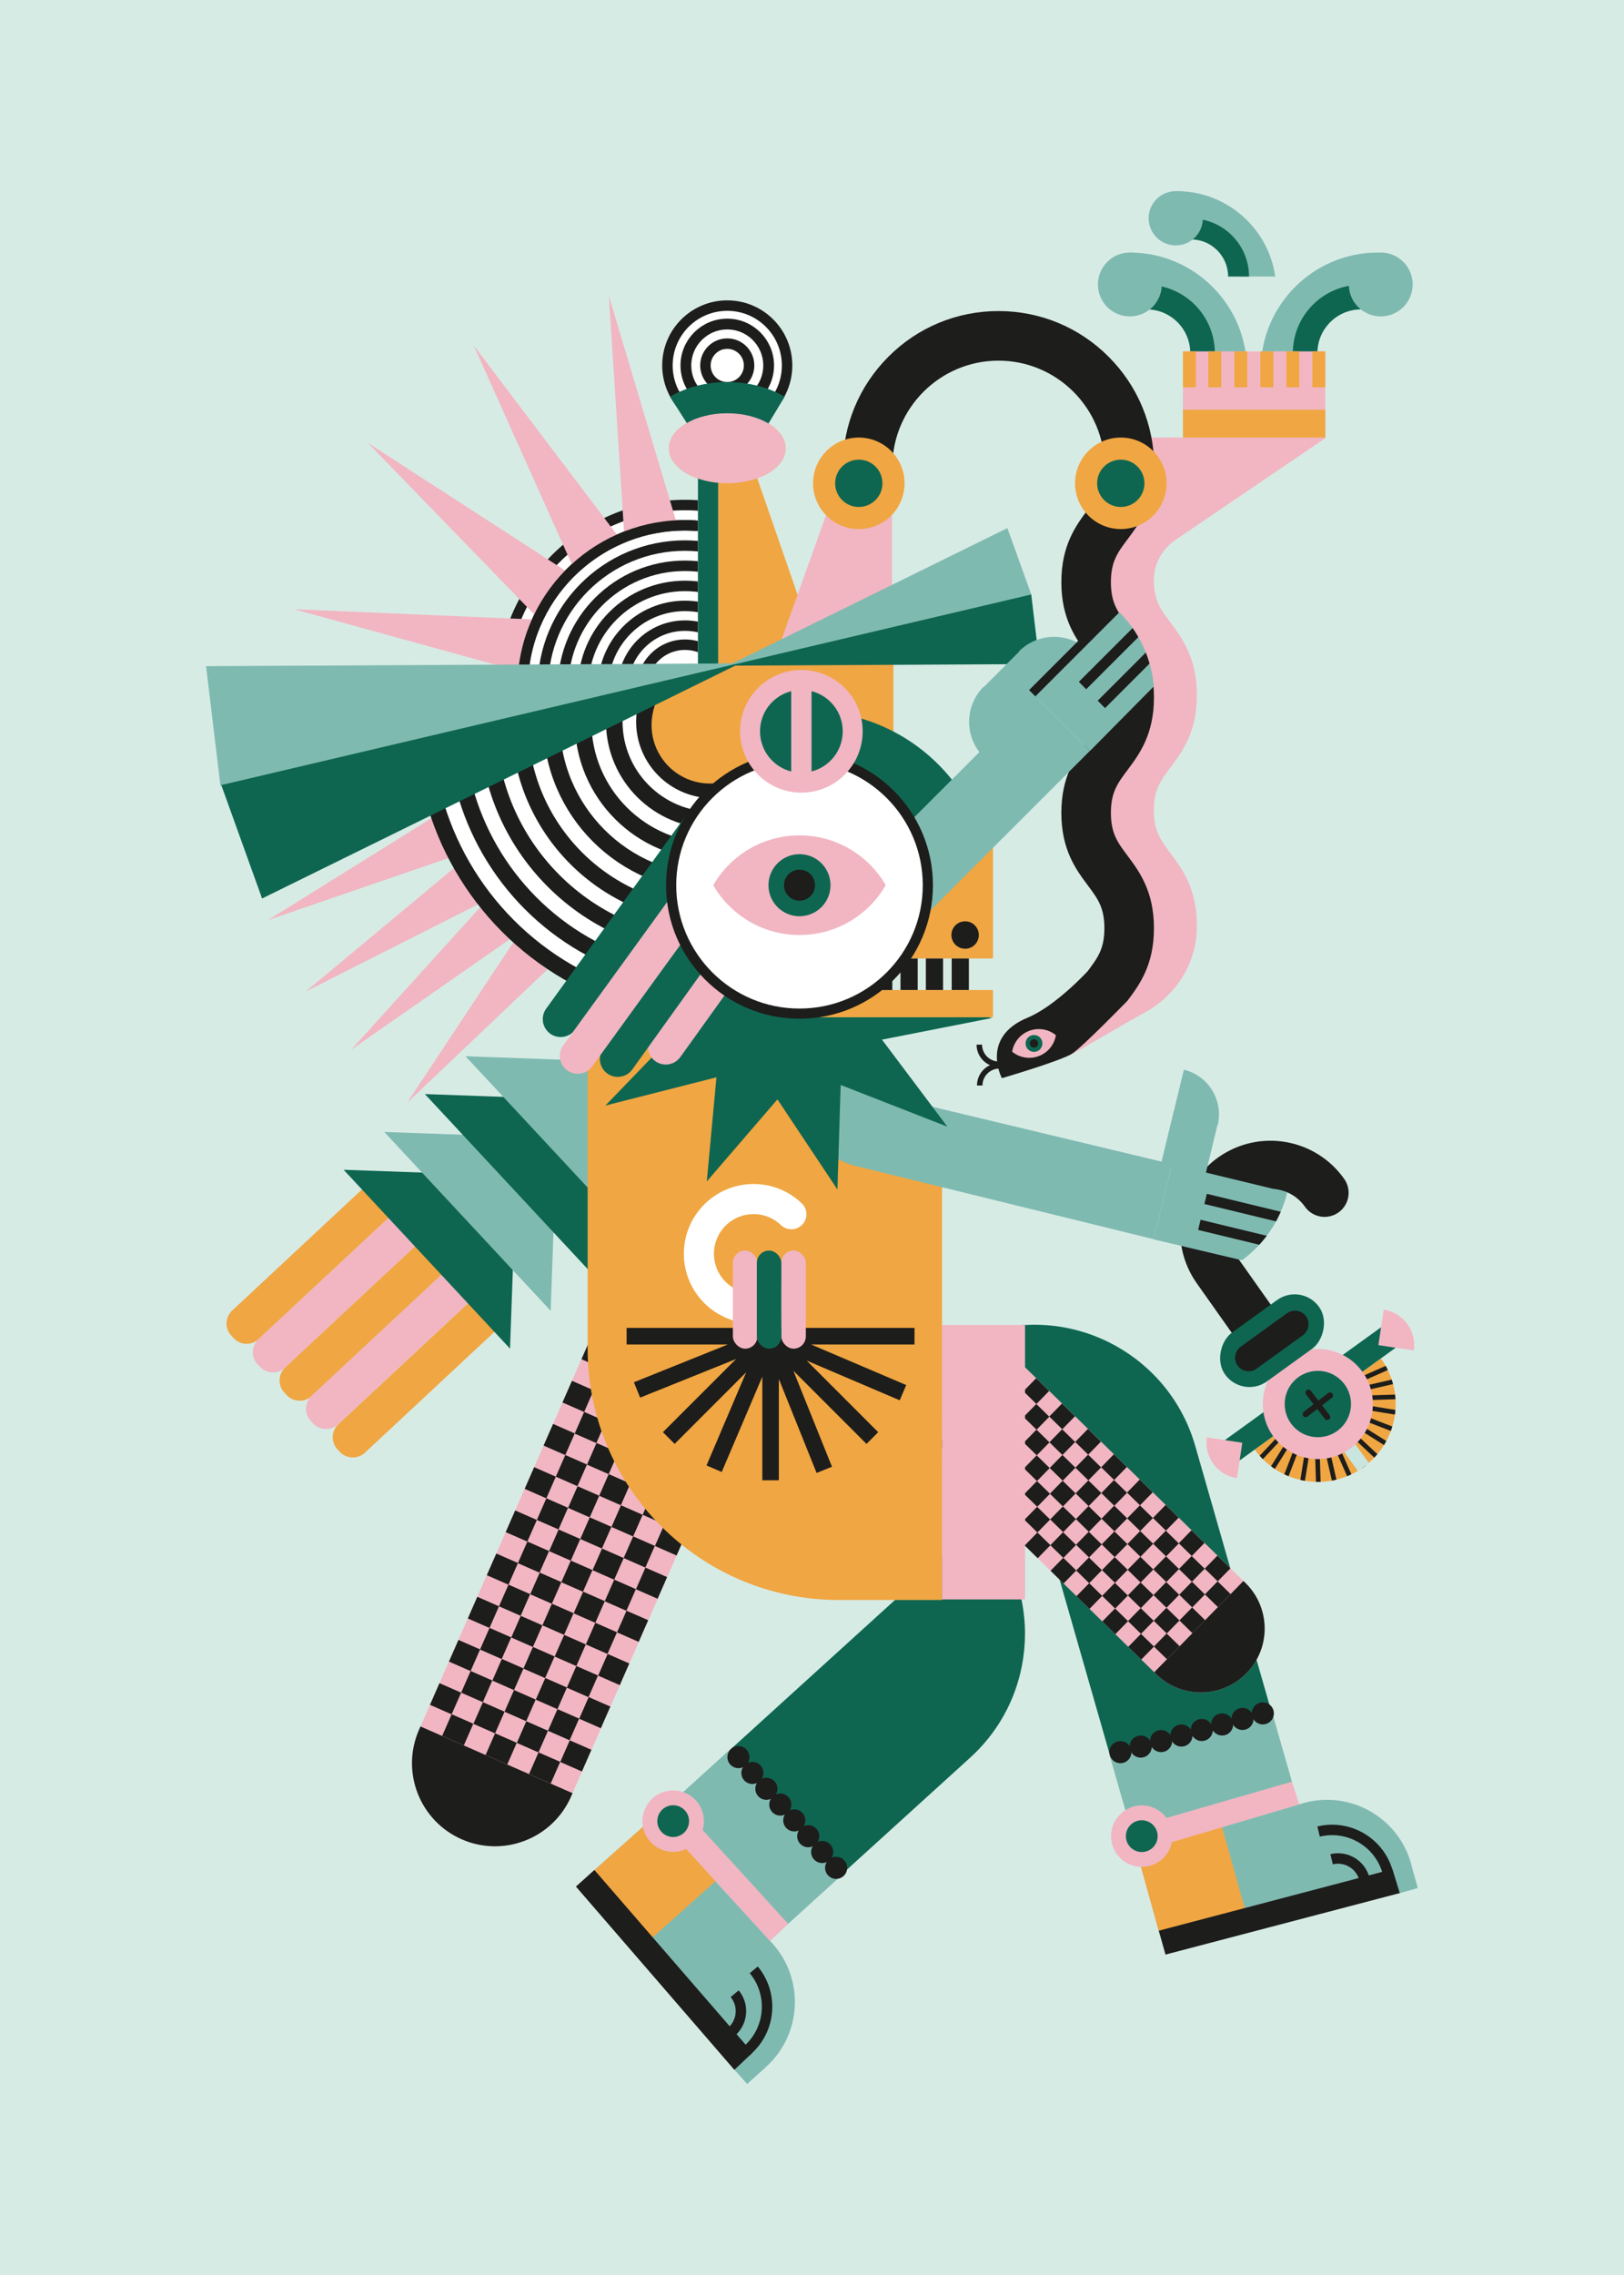 <?xml version="1.0" encoding="UTF-8"?><svg id="Ebene_2" xmlns="http://www.w3.org/2000/svg" xmlns:xlink="http://www.w3.org/1999/xlink" viewBox="0 0 500 700"><defs><style>.cls-1,.cls-2,.cls-3,.cls-4,.cls-5,.cls-6,.cls-7,.cls-8,.cls-9,.cls-10,.cls-11,.cls-12{stroke-miterlimit:10;}.cls-1,.cls-2,.cls-4,.cls-5,.cls-6,.cls-7,.cls-8,.cls-9,.cls-10,.cls-11,.cls-12{stroke:#1d1d1b;}.cls-1,.cls-2,.cls-12{fill:#fff;}.cls-1,.cls-6{stroke-width:5.1px;}.cls-13{clip-path:url(#clippath);}.cls-14,.cls-3,.cls-4,.cls-5,.cls-6,.cls-7,.cls-8,.cls-9,.cls-10,.cls-11{fill:none;}.cls-14,.cls-15,.cls-16,.cls-17,.cls-18,.cls-19,.cls-20,.cls-21{stroke-width:0px;}.cls-2,.cls-8{stroke-width:3.22px;}.cls-3{stroke:#fff;stroke-width:9.27px;}.cls-3,.cls-5,.cls-7,.cls-10,.cls-11{stroke-linecap:round;}.cls-22,.cls-21{fill:#f1b6c2;}.cls-23,.cls-20{fill:#f0a642;}.cls-24,.cls-15{fill:#7fbab1;}.cls-4{stroke-width:1.69px;}.cls-5{stroke-width:14.81px;}.cls-25{clip-path:url(#clippath-1);}.cls-26{clip-path:url(#clippath-4);}.cls-27{clip-path:url(#clippath-3);}.cls-28{clip-path:url(#clippath-2);}.cls-29{clip-path:url(#clippath-6);}.cls-30{clip-path:url(#clippath-5);}.cls-7{stroke-width:8.35px;}.cls-9{stroke-width:3.32px;}.cls-10{stroke-width:1.86px;}.cls-16{fill:#0e6651;}.cls-17{fill:#1d1d1b;}.cls-18{fill:#c9e5df;}.cls-19{fill:#d7ebe5;}.cls-11{stroke-width:1.43px;}.cls-12{stroke-width:3.13px;}</style><clipPath id="clippath"><path class="cls-21" d="m148.14,415.24h51.11v131.75c0,14.1-11.45,25.56-25.56,25.56h0c-14.1,0-25.56-11.45-25.56-25.56v-131.75h0Z" transform="translate(213.03 -28.17) rotate(23.68)"/></clipPath><clipPath id="clippath-1"><path class="cls-21" d="m320.91,412.13h39.28v101.25c0,10.84-8.8,19.64-19.64,19.64h0c-10.84,0-19.64-8.8-19.64-19.64v-101.25h0Z" transform="translate(-235.42 385.65) rotate(-45.64)"/></clipPath><clipPath id="clippath-2"><path class="cls-15" d="m355.19,381.35l5.59-23.1,35.55,8.6c-2.12,8.75-7.21,15.99-13.95,20.92"/></clipPath><clipPath id="clippath-3"><polygon class="cls-14" points="214.89 135.41 214.89 211.63 144.3 209.68 163.67 155.39 214.89 135.41"/></clipPath><clipPath id="clippath-4"><path class="cls-14" d="m99.74,205.49l100.87,7.19,2.57,10.21c2.67,7.69,8.72,13.73,16.41,16.38l1.29.91-17.04,90.02-79.5-41.24-24.6-83.48Z"/></clipPath><clipPath id="clippath-5"><path class="cls-15" d="m335.58,231.07l-16.81-16.81,25.86-25.86c6.36,6.36,9.89,14.49,10.59,22.81"/></clipPath><clipPath id="clippath-6"><path class="cls-20" d="m425.16,417.99c7.74,10.73,5.33,25.7-5.4,33.45-10.73,7.74-25.7,5.33-33.45-5.4l19.51-14.08,19.34-13.96Z"/></clipPath></defs><g id="Ebene_1-2"><rect class="cls-19" width="500" height="700"/><ellipse class="cls-15" cx="392.97" cy="365.77" rx="3.83" ry="2.3"/><path class="cls-5" d="m407.81,367.02c-6.5-9.2-19.23-11.38-28.43-4.88-9.2,6.5-11.38,19.23-4.88,28.43l18.68,26.42"/><path class="cls-15" d="m401.18,113.73h-13c0-19.86,16.16-36.02,36.02-36.02v13c-12.7,0-23.02,10.33-23.02,23.02Z"/><path class="cls-16" d="m405.62,108.62h-7.58c0-11.58,9.42-21,21-21v7.58c-7.4,0-13.43,6.02-13.43,13.43Z"/><circle class="cls-15" cx="425.11" cy="87.53" r="9.83"/><path class="cls-15" d="m370.89,113.73h13c0-19.86-16.16-36.02-36.02-36.02v13c12.7,0,23.02,10.33,23.02,23.02Z"/><path class="cls-16" d="m366.45,108.62h7.58c0-11.58-9.42-21-21-21v7.58c7.4,0,13.43,6.02,13.43,13.43Z"/><circle class="cls-15" cx="347.86" cy="87.53" r="9.83"/><path class="cls-21" d="m368.49,213.84c0-11.4-4.52-17.45-8.14-22.31-3.08-4.12-5.11-6.84-5.11-13.18,0-.35.02-.71.05-1.07.38-4.52,2.86-8.59,6.61-11.14l46.14-31.32-37.08-.2h-18.6l.95,8.25-5.5-10.84c0,4.06,4.61,17.48,3.2,19.89l-5.82,7.75.24.18c-2.84,4.3-5.43,9.87-5.43,18.51,0,11.4,4.52,17.45,8.14,22.31,3.08,4.12,5.11,6.84,5.11,13.18s-2.03,9.06-5.11,13.18c-3.63,4.86-8.14,10.9-8.14,22.31s4.52,17.45,8.14,22.31c3.08,4.12,5.11,6.84,5.11,13.18s-2.03,9.06-5.11,13.18c0,0-9.85,10.76-18.53,14.35-14.66,6.05-9.95,15.14-9.95,15.14,0,0,6.33-1.47,9.98-3.03,2.43-1.03,14.92-8.56,23.29-13.21,9.4-5.23,15.4-15.03,15.57-25.78,0-.21,0-.43,0-.65,0-11.4-4.52-17.45-8.14-22.31-3.08-4.12-5.11-6.84-5.11-13.18s2.03-9.06,5.11-13.18c3.63-4.86,8.14-10.9,8.14-22.31Z"/><rect class="cls-15" x="227.67" y="632.45" width="6.24" height="7.71" transform="translate(551.34 40.16) rotate(48.2)"/><path class="cls-15" d="m235.66,636.12l-53.93-59.6,20.14-17.84,36.1,39.47c9.85,11.12,8.82,28.12-2.3,37.98h0Z"/><rect class="cls-20" x="188.09" y="563.3" width="27.37" height="27.37" transform="translate(497.44 42) rotate(48.2)"/><path class="cls-8" d="m232.07,606.1c6.27,7.56,5.22,18.78-2.34,25.05"/><path class="cls-8" d="m226.19,613.45c2.96,3.57,2.46,8.87-1.11,11.83"/><polygon class="cls-17" points="226.09 636.87 177.31 580.48 183 575.38 231.7 631.6 226.09 636.87"/><rect class="cls-15" x="429.39" y="574.17" width="6.24" height="7.71" transform="translate(-139.77 137.95) rotate(-15.63)"/><polygon class="cls-21" points="156.94 289 108.08 323.03 148.05 278.93 156.94 289"/><polygon class="cls-21" points="147.21 278.25 94.08 305.12 139.83 267.04 147.21 278.25"/><polygon class="cls-21" points="138.76 263.79 82.45 283.14 132.98 251.68 138.76 263.79"/><polygon class="cls-21" points="168.49 298.35 125.31 339.35 158.19 289.73 168.49 298.35"/><path class="cls-20" d="m89.44,356.48h12v59.79c0,3.02-2.45,5.47-5.47,5.47h-1.05c-3.02,0-5.47-2.45-5.47-5.47v-59.79h0Z" transform="translate(314.98 53.97) rotate(47.01)"/><path class="cls-21" d="m97.53,365.29h12v59.79c0,3.02-2.45,5.47-5.47,5.47h-1.05c-3.02,0-5.47-2.45-5.47-5.47v-59.79h0Z" transform="translate(324 50.86) rotate(47.01)"/><path class="cls-20" d="m105.77,374h12v59.79c0,3.02-2.45,5.47-5.47,5.47h-1.05c-3.02,0-5.47-2.45-5.47-5.47v-59.79h0Z" transform="translate(332.99 47.6) rotate(47.01)"/><path class="cls-20" d="m122.13,391.45h12v59.79c0,3.02-2.45,5.47-5.47,5.47h-1.05c-3.02,0-5.47-2.45-5.47-5.47v-59.79h0Z" transform="translate(350.96 41.19) rotate(47.01)"/><path class="cls-21" d="m113.89,382.71h12v59.79c0,3.02-2.45,5.47-5.47,5.47h-1.05c-3.02,0-5.47-2.45-5.47-5.47v-59.79h0Z" transform="translate(341.95 44.43) rotate(47.01)"/><polygon class="cls-16" points="105.79 359.93 158.93 361.83 157.03 414.97 105.79 359.93"/><polygon class="cls-15" points="118.3 348.29 171.44 350.19 169.54 403.33 118.3 348.29"/><polygon class="cls-16" points="130.81 336.64 183.95 338.54 182.04 391.68 130.81 336.64"/><polygon class="cls-15" points="143.32 325 196.46 326.9 194.55 380.04 143.32 325"/><path class="cls-22" d="m148.14,415.24h51.11v131.75c0,14.1-11.45,25.56-25.56,25.56h0c-14.1,0-25.56-11.45-25.56-25.56v-131.75h0Z" transform="translate(213.03 -28.17) rotate(23.68)"/><g class="cls-13"><rect class="cls-17" x="119.73" y="540.68" width="55.73" height="32.62" transform="translate(236.18 -12.37) rotate(23.68)"/></g><rect class="cls-17" x="162.65" y="452.59" width="7.28" height="7.28" transform="translate(197.28 -28.37) rotate(23.68)"/><rect class="cls-17" x="176.01" y="458.46" width="7.28" height="7.28" transform="translate(200.76 -33.25) rotate(23.68)"/><rect class="cls-17" x="189.38" y="464.32" width="7.28" height="7.28" transform="translate(204.24 -38.12) rotate(23.68)"/><rect class="cls-17" x="202.75" y="470.18" width="7.28" height="7.28" transform="translate(207.72 -43) rotate(23.68)"/><rect class="cls-17" x="166.4" y="462.16" width="7.28" height="7.28" transform="translate(201.44 -29.07) rotate(23.68)"/><rect class="cls-17" x="179.77" y="468.03" width="7.28" height="7.28" transform="translate(204.92 -33.95) rotate(23.68)"/><rect class="cls-17" x="193.13" y="473.89" width="7.28" height="7.28" transform="translate(208.4 -38.82) rotate(23.68)"/><rect class="cls-17" x="156.81" y="465.9" width="7.28" height="7.28" transform="translate(202.13 -24.9) rotate(23.68)"/><rect class="cls-17" x="170.18" y="471.76" width="7.28" height="7.28" transform="translate(205.61 -29.78) rotate(23.68)"/><rect class="cls-17" x="183.55" y="477.63" width="7.28" height="7.28" transform="translate(209.09 -34.66) rotate(23.68)"/><rect class="cls-17" x="196.91" y="483.49" width="7.28" height="7.28" transform="translate(212.57 -39.53) rotate(23.68)"/><rect class="cls-17" x="160.56" y="475.47" width="7.28" height="7.28" transform="translate(206.29 -25.61) rotate(23.68)"/><rect class="cls-17" x="173.93" y="481.33" width="7.28" height="7.28" transform="translate(209.77 -30.48) rotate(23.68)"/><rect class="cls-17" x="187.3" y="487.19" width="7.28" height="7.28" transform="translate(213.25 -35.36) rotate(23.68)"/><rect class="cls-17" x="150.99" y="479.16" width="7.28" height="7.28" transform="translate(206.97 -21.45) rotate(23.68)"/><rect class="cls-17" x="164.36" y="485.03" width="7.28" height="7.28" transform="translate(210.45 -26.33) rotate(23.68)"/><rect class="cls-17" x="177.73" y="490.89" width="7.28" height="7.28" transform="translate(213.93 -31.2) rotate(23.68)"/><rect class="cls-17" x="191.09" y="496.76" width="7.28" height="7.28" transform="translate(217.41 -36.08) rotate(23.68)"/><rect class="cls-17" x="154.74" y="488.73" width="7.28" height="7.28" transform="translate(211.13 -22.15) rotate(23.68)"/><rect class="cls-17" x="168.11" y="494.6" width="7.28" height="7.28" transform="translate(214.61 -27.03) rotate(23.68)"/><rect class="cls-17" x="181.48" y="500.46" width="7.28" height="7.28" transform="translate(218.09 -31.9) rotate(23.68)"/><rect class="cls-17" x="180.14" y="412.71" width="7.28" height="7.28" transform="translate(182.73 -38.76) rotate(23.68)"/><rect class="cls-17" x="193.51" y="418.58" width="7.28" height="7.28" transform="translate(186.21 -43.63) rotate(23.68)"/><rect class="cls-17" x="206.87" y="424.44" width="7.28" height="7.28" transform="translate(189.69 -48.51) rotate(23.68)"/><rect class="cls-17" x="220.24" y="430.31" width="7.28" height="7.28" transform="translate(193.17 -53.38) rotate(23.68)"/><rect class="cls-17" x="183.89" y="422.28" width="7.28" height="7.28" transform="translate(186.89 -39.46) rotate(23.68)"/><rect class="cls-17" x="197.26" y="428.15" width="7.28" height="7.28" transform="translate(190.37 -44.33) rotate(23.68)"/><rect class="cls-17" x="210.63" y="434.01" width="7.28" height="7.28" transform="translate(193.85 -49.21) rotate(23.68)"/><rect class="cls-17" x="174.3" y="426.02" width="7.28" height="7.28" transform="translate(187.58 -35.29) rotate(23.68)"/><rect class="cls-17" x="187.67" y="431.88" width="7.28" height="7.28" transform="translate(191.06 -40.17) rotate(23.68)"/><rect class="cls-17" x="201.04" y="437.75" width="7.28" height="7.28" transform="translate(194.55 -45.04) rotate(23.68)"/><rect class="cls-17" x="214.41" y="443.61" width="7.28" height="7.28" transform="translate(198.03 -49.92) rotate(23.68)"/><rect class="cls-17" x="178.05" y="435.59" width="7.28" height="7.28" transform="translate(191.74 -35.99) rotate(23.68)"/><rect class="cls-17" x="191.42" y="441.45" width="7.28" height="7.28" transform="translate(195.22 -40.87) rotate(23.68)"/><rect class="cls-17" x="204.79" y="447.32" width="7.28" height="7.28" transform="translate(198.71 -45.74) rotate(23.68)"/><rect class="cls-17" x="168.48" y="439.29" width="7.28" height="7.28" transform="translate(192.42 -31.84) rotate(23.68)"/><rect class="cls-17" x="181.85" y="445.15" width="7.28" height="7.28" transform="translate(195.9 -36.71) rotate(23.68)"/><rect class="cls-17" x="195.22" y="451.01" width="7.28" height="7.28" transform="translate(199.39 -41.59) rotate(23.68)"/><rect class="cls-17" x="208.59" y="456.88" width="7.28" height="7.28" transform="translate(202.87 -46.46) rotate(23.68)"/><rect class="cls-17" x="172.24" y="448.85" width="7.28" height="7.28" transform="translate(196.58 -32.54) rotate(23.68)"/><rect class="cls-17" x="185.6" y="454.72" width="7.28" height="7.28" transform="translate(200.06 -37.41) rotate(23.68)"/><rect class="cls-17" x="198.97" y="460.58" width="7.28" height="7.28" transform="translate(203.54 -42.29) rotate(23.68)"/><rect class="cls-17" x="145.15" y="492.47" width="7.28" height="7.28" transform="translate(211.82 -17.98) rotate(23.68)"/><rect class="cls-17" x="158.52" y="498.33" width="7.28" height="7.28" transform="translate(215.3 -22.86) rotate(23.68)"/><rect class="cls-17" x="171.89" y="504.2" width="7.28" height="7.28" transform="translate(218.78 -27.74) rotate(23.68)"/><rect class="cls-17" x="185.26" y="510.06" width="7.28" height="7.28" transform="translate(222.27 -32.61) rotate(23.68)"/><rect class="cls-17" x="148.91" y="502.04" width="7.28" height="7.28" transform="translate(215.98 -18.69) rotate(23.68)"/><rect class="cls-17" x="162.27" y="507.9" width="7.28" height="7.28" transform="translate(219.46 -23.56) rotate(23.68)"/><rect class="cls-17" x="175.64" y="513.77" width="7.28" height="7.28" transform="translate(222.94 -28.44) rotate(23.68)"/><rect class="cls-17" x="139.34" y="505.74" width="7.28" height="7.28" transform="translate(216.66 -14.53) rotate(23.68)"/><rect class="cls-17" x="152.7" y="511.6" width="7.28" height="7.28" transform="translate(220.14 -19.41) rotate(23.68)"/><rect class="cls-17" x="166.07" y="517.46" width="7.28" height="7.28" transform="translate(223.62 -24.28) rotate(23.68)"/><rect class="cls-17" x="179.44" y="523.33" width="7.28" height="7.28" transform="translate(227.1 -29.16) rotate(23.68)"/><rect class="cls-17" x="143.09" y="515.3" width="7.28" height="7.28" transform="translate(220.82 -15.23) rotate(23.68)"/><rect class="cls-17" x="156.45" y="521.17" width="7.28" height="7.28" transform="translate(224.3 -20.11) rotate(23.68)"/><rect class="cls-17" x="169.82" y="527.03" width="7.28" height="7.28" transform="translate(227.78 -24.98) rotate(23.68)"/><rect class="cls-17" x="133.5" y="519.04" width="7.28" height="7.28" transform="translate(221.51 -11.06) rotate(23.68)"/><rect class="cls-17" x="146.87" y="524.9" width="7.28" height="7.28" transform="translate(224.99 -15.94) rotate(23.68)"/><rect class="cls-17" x="160.23" y="530.77" width="7.28" height="7.28" transform="translate(228.48 -20.82) rotate(23.68)"/><rect class="cls-17" x="173.6" y="536.63" width="7.28" height="7.28" transform="translate(231.96 -25.69) rotate(23.68)"/><rect class="cls-17" x="137.25" y="528.61" width="7.28" height="7.28" transform="translate(225.67 -11.77) rotate(23.68)"/><rect class="cls-17" x="150.62" y="534.47" width="7.28" height="7.28" transform="translate(229.15 -16.64) rotate(23.68)"/><rect class="cls-17" x="163.99" y="540.34" width="7.28" height="7.28" transform="translate(232.64 -21.52) rotate(23.68)"/><path class="cls-16" d="m397.69,548.44l-49.49,14.19-43.88-153.01h0c27.33-7.83,55.84,7.97,63.68,35.3l29.69,103.52Z"/><polygon class="cls-15" points="397.83 548.41 348.15 562.81 341.57 539.85 391.25 525.45 397.83 548.41"/><path class="cls-22" d="m320.91,412.13h39.28v101.25c0,10.84-8.8,19.64-19.64,19.64h0c-10.84,0-19.64-8.8-19.64-19.64v-101.25h0Z" transform="translate(-235.42 385.65) rotate(-45.64)"/><g class="cls-25"><rect class="cls-17" x="357.42" y="495.93" width="42.83" height="25.07" transform="translate(-249.57 423.82) rotate(-45.64)"/></g><rect class="cls-17" x="308.66" y="464.88" width="5.6" height="5.6" transform="translate(-240.68 363.38) rotate(-45.64)"/><rect class="cls-17" x="316.51" y="456.86" width="5.6" height="5.6" transform="translate(-232.58 366.58) rotate(-45.64)"/><rect class="cls-17" x="324.35" y="448.84" width="5.6" height="5.6" transform="translate(-224.49 369.77) rotate(-45.64)"/><rect class="cls-17" x="332.19" y="440.82" width="5.6" height="5.6" transform="translate(-216.39 372.97) rotate(-45.64)"/><rect class="cls-17" x="316.56" y="464.78" width="5.6" height="5.6" transform="translate(-238.23 369) rotate(-45.64)"/><rect class="cls-17" x="324.4" y="456.76" width="5.6" height="5.6" transform="translate(-230.13 372.19) rotate(-45.64)"/><rect class="cls-17" x="332.25" y="448.74" width="5.6" height="5.6" transform="translate(-222.04 375.39) rotate(-45.64)"/><rect class="cls-17" x="316.65" y="472.69" width="5.6" height="5.6" transform="translate(-243.86 371.44) rotate(-45.64)"/><rect class="cls-17" x="324.49" y="464.67" width="5.6" height="5.6" transform="translate(-235.76 374.63) rotate(-45.64)"/><rect class="cls-17" x="332.33" y="456.65" width="5.6" height="5.6" transform="translate(-227.67 377.83) rotate(-45.64)"/><rect class="cls-17" x="340.18" y="448.63" width="5.6" height="5.6" transform="translate(-219.57 381.02) rotate(-45.64)"/><rect class="cls-17" x="324.54" y="472.59" width="5.6" height="5.6" transform="translate(-241.41 377.06) rotate(-45.64)"/><rect class="cls-17" x="332.39" y="464.57" width="5.6" height="5.6" transform="translate(-233.31 380.25) rotate(-45.64)"/><rect class="cls-17" x="340.23" y="456.55" width="5.6" height="5.6" transform="translate(-225.22 383.45) rotate(-45.64)"/><rect class="cls-17" x="324.61" y="480.47" width="5.6" height="5.6" transform="translate(-247.03 379.47) rotate(-45.64)"/><rect class="cls-17" x="332.45" y="472.45" width="5.6" height="5.6" transform="translate(-238.93 382.67) rotate(-45.64)"/><rect class="cls-17" x="340.29" y="464.43" width="5.6" height="5.6" transform="translate(-230.84 385.86) rotate(-45.64)"/><rect class="cls-17" x="348.14" y="456.41" width="5.6" height="5.6" transform="translate(-222.74 389.06) rotate(-45.64)"/><rect class="cls-17" x="332.5" y="480.37" width="5.6" height="5.6" transform="translate(-244.58 385.09) rotate(-45.64)"/><rect class="cls-17" x="340.35" y="472.35" width="5.6" height="5.6" transform="translate(-236.48 388.28) rotate(-45.64)"/><rect class="cls-17" x="348.19" y="464.33" width="5.6" height="5.6" transform="translate(-228.39 391.48) rotate(-45.64)"/><rect class="cls-17" x="284.74" y="441.48" width="5.6" height="5.6" transform="translate(-231.15 339.24) rotate(-45.64)"/><rect class="cls-17" x="292.58" y="433.46" width="5.6" height="5.6" transform="translate(-223.05 342.43) rotate(-45.64)"/><rect class="cls-17" x="300.42" y="425.44" width="5.6" height="5.6" transform="translate(-214.96 345.63) rotate(-45.64)"/><rect class="cls-17" x="308.27" y="417.42" width="5.6" height="5.6" transform="translate(-206.86 348.82) rotate(-45.64)"/><rect class="cls-17" x="292.63" y="441.38" width="5.6" height="5.6" transform="translate(-228.7 344.85) rotate(-45.64)"/><rect class="cls-17" x="300.48" y="433.36" width="5.6" height="5.6" transform="translate(-220.6 348.05) rotate(-45.64)"/><rect class="cls-17" x="308.32" y="425.34" width="5.6" height="5.6" transform="translate(-212.51 351.24) rotate(-45.64)"/><rect class="cls-17" x="292.72" y="449.29" width="5.6" height="5.6" transform="translate(-234.33 347.29) rotate(-45.64)"/><rect class="cls-17" x="300.56" y="441.27" width="5.6" height="5.6" transform="translate(-226.23 350.49) rotate(-45.64)"/><rect class="cls-17" x="308.4" y="433.25" width="5.6" height="5.6" transform="translate(-218.14 353.68) rotate(-45.64)"/><rect class="cls-17" x="316.25" y="425.23" width="5.6" height="5.6" transform="translate(-210.04 356.88) rotate(-45.64)"/><rect class="cls-17" x="300.62" y="449.19" width="5.6" height="5.6" transform="translate(-231.88 352.91) rotate(-45.64)"/><rect class="cls-17" x="308.46" y="441.17" width="5.6" height="5.6" transform="translate(-223.78 356.1) rotate(-45.64)"/><rect class="cls-17" x="316.3" y="433.15" width="5.6" height="5.6" transform="translate(-215.69 359.3) rotate(-45.64)"/><rect class="cls-17" x="300.68" y="457.08" width="5.6" height="5.6" transform="translate(-237.5 355.33) rotate(-45.64)"/><rect class="cls-17" x="308.52" y="449.05" width="5.6" height="5.6" transform="translate(-229.4 358.52) rotate(-45.64)"/><rect class="cls-17" x="316.36" y="441.03" width="5.6" height="5.6" transform="translate(-221.31 361.72) rotate(-45.64)"/><rect class="cls-17" x="324.21" y="433.01" width="5.6" height="5.6" transform="translate(-213.21 364.91) rotate(-45.64)"/><rect class="cls-17" x="308.58" y="456.97" width="5.6" height="5.6" transform="translate(-235.05 360.94) rotate(-45.64)"/><rect class="cls-17" x="316.42" y="448.95" width="5.6" height="5.6" transform="translate(-226.95 364.14) rotate(-45.64)"/><rect class="cls-17" x="324.26" y="440.93" width="5.6" height="5.6" transform="translate(-218.86 367.33) rotate(-45.64)"/><rect class="cls-17" x="332.59" y="488.28" width="5.6" height="5.6" transform="translate(-250.21 387.53) rotate(-45.64)"/><rect class="cls-17" x="340.43" y="480.26" width="5.6" height="5.6" transform="translate(-242.11 390.72) rotate(-45.64)"/><rect class="cls-17" x="348.28" y="472.24" width="5.6" height="5.6" transform="translate(-234.02 393.92) rotate(-45.64)"/><rect class="cls-17" x="356.12" y="464.22" width="5.6" height="5.6" transform="translate(-225.92 397.11) rotate(-45.64)"/><rect class="cls-17" x="340.49" y="488.18" width="5.6" height="5.6" transform="translate(-247.76 393.15) rotate(-45.64)"/><rect class="cls-17" x="348.33" y="480.16" width="5.6" height="5.6" transform="translate(-239.66 396.34) rotate(-45.64)"/><rect class="cls-17" x="356.17" y="472.14" width="5.6" height="5.6" transform="translate(-231.57 399.53) rotate(-45.64)"/><rect class="cls-17" x="340.55" y="496.06" width="5.6" height="5.6" transform="translate(-253.38 395.56) rotate(-45.64)"/><rect class="cls-17" x="348.39" y="488.04" width="5.6" height="5.6" transform="translate(-245.28 398.76) rotate(-45.64)"/><rect class="cls-17" x="356.24" y="480.02" width="5.6" height="5.6" transform="translate(-237.19 401.95) rotate(-45.64)"/><rect class="cls-17" x="364.08" y="472" width="5.6" height="5.6" transform="translate(-229.09 405.15) rotate(-45.64)"/><rect class="cls-17" x="348.45" y="495.96" width="5.6" height="5.6" transform="translate(-250.93 401.18) rotate(-45.64)"/><rect class="cls-17" x="356.29" y="487.94" width="5.6" height="5.6" transform="translate(-242.83 404.37) rotate(-45.64)"/><rect class="cls-17" x="364.13" y="479.92" width="5.6" height="5.6" transform="translate(-234.74 407.57) rotate(-45.64)"/><rect class="cls-17" x="348.53" y="503.87" width="5.6" height="5.6" transform="translate(-256.56 403.62) rotate(-45.64)"/><rect class="cls-17" x="356.37" y="495.85" width="5.6" height="5.6" transform="translate(-248.46 406.81) rotate(-45.64)"/><rect class="cls-17" x="364.22" y="487.83" width="5.6" height="5.6" transform="translate(-240.37 410.01) rotate(-45.64)"/><rect class="cls-17" x="372.06" y="479.81" width="5.6" height="5.6" transform="translate(-232.27 413.2) rotate(-45.64)"/><rect class="cls-17" x="356.43" y="503.77" width="5.6" height="5.6" transform="translate(-254.11 409.23) rotate(-45.64)"/><rect class="cls-17" x="364.27" y="495.75" width="5.6" height="5.6" transform="translate(-246.01 412.43) rotate(-45.64)"/><rect class="cls-17" x="372.12" y="487.73" width="5.6" height="5.6" transform="translate(-237.92 415.62) rotate(-45.64)"/><path class="cls-16" d="m245.9,465.94h0c28.41,0,51.48,23.07,51.48,51.48v77.9h-51.48v-129.38h0Z" transform="translate(481.87 -27.19) rotate(47.76)"/><path class="cls-20" d="m290.04,492.31h-31.74c-42.74,0-77.38-34.64-77.38-77.38v-132.24l109.12,63.12v146.5Z"/><path class="cls-15" d="m246.23,330.2l12.93,3.67,101.64,24.31-5.59,23.12-91.44-22.45c-12.77-3.05-20.63-15.9-17.54-28.66Z"/><path class="cls-15" d="m364.49,329.13c7.59,1.84,12.25,9.48,10.42,17.07l-13.74-3.32,3.32-13.74Z"/><rect class="cls-15" x="359.17" y="343.04" width="14.08" height="17.58" transform="translate(639.43 779.89) rotate(-166.4)"/><path class="cls-24" d="m355.19,381.35l5.59-23.1,35.55,8.6c-2.12,8.75-7.21,15.99-13.95,20.92"/><g class="cls-28"><line class="cls-8" x1="393.93" y1="374.41" x2="371.19" y2="368.9"/><line class="cls-8" x1="392" y1="382.38" x2="369.26" y2="376.88"/></g><polygon class="cls-16" points="242.98 279.54 264.72 254.29 261.76 286.33 295.94 277.63 272.67 301.74 270.34 305.06 305.43 313.23 271.55 319.89 291.68 346.67 258.83 333.84 257.83 366 239.36 338.27 217.61 363.52 220.58 331.48 186.39 340.17 209.66 316.07 176.09 304.89 210.78 297.92 190.65 271.13 223.51 283.97 224.51 251.81 242.98 279.54"/><rect class="cls-20" x="220.88" y="201.23" width="54.19" height="33.19"/><path class="cls-16" d="m192.72,275.36c0-31.23,25.31-56.54,56.54-56.54s56.17,25.31,56.17,56.54"/><circle class="cls-2" cx="223.91" cy="112.45" r="18.42"/><circle class="cls-8" cx="223.91" cy="112.45" r="6.72"/><circle class="cls-9" cx="223.91" cy="112.45" r="12.74"/><g class="cls-27"><circle class="cls-2" cx="210.9" cy="211.63" r="56.24"/><circle class="cls-8" cx="210.9" cy="211.63" r="13.26"/><circle class="cls-8" cx="210.9" cy="211.63" r="19.13"/><circle class="cls-8" cx="210.9" cy="211.63" r="25.2"/><circle class="cls-8" cx="210.9" cy="211.63" r="31.35"/><circle class="cls-8" cx="210.9" cy="211.63" r="37.54"/><circle class="cls-8" cx="210.9" cy="211.63" r="43.76"/><circle class="cls-8" cx="210.9" cy="211.63" r="49.99"/></g><polygon class="cls-21" points="192.23 165.11 187.46 91.04 208.7 162.14 192.23 165.11"/><polygon class="cls-21" points="176.21 173.96 145.81 106.24 190.6 165.41 176.21 173.96"/><polygon class="cls-21" points="164.92 189.5 113.21 136.24 175.51 176.54 164.92 189.5"/><polygon class="cls-21" points="162.09 207.16 90.53 187.45 164.66 190.62 162.09 207.16"/><path class="cls-8" d="m160.91,210.55c.03-1.3.11-2.61.24-3.93,2.71-26.93,26.32-46.7,53.13-44.87"/><ellipse class="cls-20" cx="223.91" cy="137.93" rx="17.96" ry="10.77"/><rect class="cls-16" x="214.89" y="146.99" width="6.26" height="83.87"/><polygon class="cls-20" points="233.08 146.99 253.76 206.65 221.15 206.65 221.15 146.99 233.08 146.99"/><polygon class="cls-21" points="261.18 139.34 237.85 204.5 274.64 204.5 274.64 139.34 261.18 139.34"/><path class="cls-16" d="m241.56,122.08c-4.86-2.92-11.13-4.52-17.64-4.52s-12.78,1.61-17.64,4.52l5.62,8.79h24.37l5.3-8.79Z"/><ellipse class="cls-21" cx="223.91" cy="137.93" rx="17.96" ry="10.77"/><g class="cls-26"><circle class="cls-1" cx="219.4" cy="222.04" r="89.01"/><circle class="cls-6" cx="219.4" cy="222.04" r="21"/><circle class="cls-6" cx="219.4" cy="222.04" r="30.28"/><circle class="cls-6" cx="219.4" cy="222.04" r="39.88"/><circle class="cls-6" cx="219.4" cy="222.04" r="49.61"/><circle class="cls-6" cx="219.4" cy="222.04" r="59.42"/><circle class="cls-6" cx="219.4" cy="222.04" r="69.26"/><circle class="cls-6" cx="219.4" cy="222.04" r="79.13"/></g><path class="cls-17" d="m355.29,143.64h.06c0-12.8-4.99-24.84-14.04-33.89-9.05-9.05-21.09-14.04-33.89-14.04s-24.84,4.98-33.89,14.04c-9.05,9.05-14.04,21.09-14.04,33.89h15.25c0-18.02,14.66-32.67,32.67-32.67s32.67,14.66,32.67,32.67h-.06c0,6.34-2.03,9.06-5.11,13.18-3.63,4.86-8.14,10.9-8.14,22.31s4.52,17.45,8.14,22.31c3.08,4.12,5.11,6.84,5.11,13.18s-2.03,9.06-5.11,13.18c-3.63,4.86-8.14,10.9-8.14,22.31s4.52,17.45,8.14,22.31c3.08,4.12,5.11,6.84,5.11,13.18s-2.03,9.06-5.11,13.18c0,0-9.85,10.76-18.53,14.35-14.66,6.05-7.92,18.62-7.92,18.62,0,0,18.3-5.37,21.64-7.56s17.04-16.28,17.04-16.28c3.63-4.86,8.14-10.9,8.14-22.31s-4.52-17.45-8.14-22.31c-3.08-4.12-5.11-6.84-5.11-13.18s2.03-9.06,5.11-13.18c3.63-4.86,8.14-10.9,8.14-22.31s-4.52-17.45-8.14-22.31c-3.08-4.12-5.11-6.84-5.11-13.18s2.03-9.06,5.11-13.18c3.63-4.86,8.14-10.9,8.14-22.31Z"/><path class="cls-21" d="m316.89,317.17c-2.88,1.09-4.8,3.6-5.27,6.43,2.22,1.82,5.32,2.43,8.2,1.35s4.8-3.6,5.27-6.43c-2.22-1.82-5.32-2.43-8.2-1.35Z"/><circle class="cls-16" cx="318.35" cy="321.06" r="2.59"/><circle class="cls-17" cx="318.35" cy="321.06" r="1.29"/><polygon class="cls-16" points="320.07 204.32 223.79 204.82 317.48 182.77 320.07 204.32"/><polygon class="cls-15" points="317.51 182.91 223.79 204.96 310.16 162.49 317.51 182.91"/><circle class="cls-20" cx="264.41" cy="148.71" r="14.08"/><circle class="cls-16" cx="264.41" cy="148.71" r="7.28"/><path class="cls-15" d="m313.73,200.42c5.96-5.96,15.63-5.96,21.59,0l-10.79,10.79-10.79-10.79Z"/><path class="cls-15" d="m302.84,232.9c-5.96-5.96-5.96-15.63,0-21.59l10.79,10.79-10.79,10.79Z"/><polyline class="cls-20" points="305.73 259.38 305.73 294.92 270.19 294.92"/><rect class="cls-20" x="246.15" y="304.62" width="59.57" height="8.39"/><rect class="cls-15" x="283.04" y="209.29" width="23.79" height="91.08" transform="translate(266.58 -133.91) rotate(45)"/><rect class="cls-15" x="306.15" y="202.25" width="14.08" height="17.58" transform="translate(240.96 -159.65) rotate(45)"/><rect class="cls-17" x="285.06" y="294.92" width="5.29" height="9.69"/><rect class="cls-17" x="293.01" y="294.92" width="5.29" height="9.69"/><rect class="cls-17" x="277.25" y="294.92" width="5.29" height="9.69"/><polyline class="cls-17" points="274.72 300.53 274.72 304.62 269.43 304.62"/><circle class="cls-17" cx="297.14" cy="287.7" r="4.22"/><line class="cls-8" x1="334.52" y1="196.92" x2="317.97" y2="213.47"/><path class="cls-24" d="m335.58,231.07l-16.81-16.81,25.86-25.86c6.36,6.36,9.89,14.49,10.59,22.81"/><g class="cls-30"><line class="cls-8" x1="349.84" y1="194.39" x2="333.29" y2="210.94"/><line class="cls-8" x1="355.64" y1="200.19" x2="339.09" y2="216.74"/></g><path class="cls-21" d="m215.22,267.61h11.02v59.49c0,3.04-2.47,5.51-5.51,5.51h0c-3.04,0-5.51-2.47-5.51-5.51v-59.49h0Z" transform="translate(216.33 -72.4) rotate(35.66)"/><path class="cls-16" d="m200.45,271.41h11.02v59.49c0,3.04-2.47,5.51-5.51,5.51h0c-3.04,0-5.51-2.47-5.51-5.51v-59.49h0Z" transform="translate(215.77 -63.08) rotate(35.66)"/><path class="cls-16" d="m212.06,249.71l-43.92,60.66c-1.77,2.47-1.21,5.91,1.26,7.69h0c2.47,1.77,5.91,1.21,7.69-1.26l44.21-60.82-9.24-6.27Z"/><path class="cls-21" d="m174.65,329.37h0c-2.47-1.77-3.04-5.22-1.26-7.69l40.76-56.19,8.95,6.42-40.76,56.19c-1.77,2.47-5.22,3.04-7.69,1.26Z"/><path class="cls-4" d="m301.64,334c0-3.34,2.71-6.05,6.05-6.05"/><path class="cls-4" d="m301.51,321.42c0,3.34,2.71,6.05,6.05,6.05"/><rect class="cls-21" x="290.04" y="407.7" width="25.55" height="84.43"/><path class="cls-15" d="m434.5,573.57l-77.28,22.13-7.13-25.94,51.34-15c14.33-3.94,29.13,4.48,33.07,18.81h0Z"/><rect class="cls-20" x="352.8" y="564.22" width="27.37" height="27.37" transform="translate(-142.19 120.15) rotate(-15.63)"/><circle class="cls-17" cx="344.95" cy="539.12" r="3.4"/><circle class="cls-17" cx="351.21" cy="537.41" r="3.4"/><circle class="cls-17" cx="357.48" cy="535.71" r="3.4"/><circle class="cls-17" cx="363.74" cy="534.01" r="3.4"/><circle class="cls-17" cx="370.01" cy="532.3" r="3.4"/><circle class="cls-17" cx="376.27" cy="530.6" r="3.4"/><circle class="cls-17" cx="382.54" cy="528.9" r="3.4"/><circle class="cls-17" cx="388.8" cy="527.19" r="3.4"/><polygon class="cls-21" points="400.03 555.2 350.22 569.95 347.96 562.6 397.77 548.2 400.03 555.2"/><polygon class="cls-15" points="242.39 592.2 207.51 554 225.2 537.94 260.08 576.14 242.39 592.2"/><circle class="cls-17" cx="227.35" cy="540.65" r="3.4"/><circle class="cls-17" cx="231.65" cy="545.52" r="3.4"/><circle class="cls-17" cx="235.95" cy="550.39" r="3.4"/><circle class="cls-17" cx="240.24" cy="555.25" r="3.4"/><circle class="cls-17" cx="244.54" cy="560.12" r="3.4"/><circle class="cls-17" cx="248.84" cy="564.99" r="3.4"/><circle class="cls-17" cx="253.13" cy="569.85" r="3.4"/><circle class="cls-17" cx="257.43" cy="574.72" r="3.4"/><polygon class="cls-21" points="237.08 597.23 202.06 558.85 207.65 553.57 242.67 591.95 237.08 597.23"/><path class="cls-8" d="m405.97,563.55c9.55-2.29,19.16,3.59,21.45,13.15"/><path class="cls-8" d="m409.98,572.07c4.51-1.08,9.05,1.7,10.13,6.21"/><circle class="cls-21" cx="207.26" cy="560.35" r="9.46"/><circle class="cls-16" cx="207.26" cy="560.35" r="4.89"/><circle class="cls-21" cx="351.53" cy="564.97" r="9.46"/><circle class="cls-16" cx="351.53" cy="564.97" r="4.89"/><polygon class="cls-17" points="430.96 582.49 358.83 601.41 356.77 594.06 428.7 575.13 430.96 582.49"/><rect class="cls-21" x="364.2" y="108.12" width="43.83" height="26.71"/><circle class="cls-20" cx="345.07" cy="148.71" r="14.08"/><circle class="cls-16" cx="345.07" cy="148.71" r="7.28"/><rect class="cls-20" x="372.03" y="108.12" width="3.97" height="11.05"/><rect class="cls-20" x="364.2" y="108.12" width="3.97" height="11.05"/><rect class="cls-20" x="380.04" y="108.12" width="3.97" height="11.05"/><rect class="cls-20" x="388.05" y="108.12" width="3.97" height="11.05"/><rect class="cls-20" x="396.05" y="108.12" width="3.97" height="11.05"/><rect class="cls-20" x="404.06" y="108.12" width="3.97" height="11.05"/><rect class="cls-20" x="364.2" y="126.07" width="43.83" height="8.56"/><path class="cls-15" d="m392.63,85.09c-2.12-14.84-14.9-26.28-30.32-26.28v11.05c9.3,0,17.11,6.52,19.09,15.23h11.23Z"/><path class="cls-16" d="m378.11,85.09h6.44c0-9.85-8.01-17.86-17.86-17.86v6.44c6.29,0,11.42,5.12,11.42,11.42Z"/><circle class="cls-15" cx="361.99" cy="67.16" r="8.35"/><path class="cls-23" d="m425.16,417.99c7.74,10.73,5.33,25.7-5.4,33.45-10.73,7.74-25.7,5.33-33.45-5.4l19.51-14.08,19.34-13.96Z"/><g class="cls-29"><line class="cls-11" x1="383.93" y1="401.29" x2="426.23" y2="459.89"/><line class="cls-11" x1="375.78" y1="451.74" x2="434.38" y2="409.44"/><line class="cls-11" x1="369.4" y1="424.83" x2="440.76" y2="436.35"/><line class="cls-11" x1="399.32" y1="466.27" x2="410.84" y2="394.91"/><line class="cls-11" x1="374.47" y1="411.38" x2="435.69" y2="449.8"/><line class="cls-11" x1="385.87" y1="461.2" x2="424.29" y2="399.98"/><line class="cls-11" x1="369.85" y1="438.65" x2="440.31" y2="422.53"/><line class="cls-11" x1="413.14" y1="465.82" x2="397.02" y2="395.36"/><line class="cls-11" x1="378.73" y1="405.86" x2="431.43" y2="455.32"/><line class="cls-11" x1="380.35" y1="456.94" x2="429.81" y2="404.24"/><line class="cls-11" x1="368.96" y1="431.73" x2="441.2" y2="429.45"/><line class="cls-11" x1="406.22" y1="466.71" x2="403.94" y2="394.47"/><line class="cls-11" x1="371.37" y1="417.57" x2="438.79" y2="443.61"/><line class="cls-11" x1="392.06" y1="464.3" x2="418.1" y2="396.88"/><line class="cls-11" x1="372.03" y1="445.22" x2="438.13" y2="415.96"/><line class="cls-11" x1="419.71" y1="463.64" x2="390.45" y2="397.54"/></g><rect class="cls-16" x="399.6" y="399.23" width="7.74" height="59.28" transform="translate(291.92 1007.04) rotate(-125.83)"/><rect class="cls-18" x="411.86" y="433.46" width="4.19" height="19.85" transform="translate(-181.21 326.2) rotate(-35.83)"/><circle class="cls-21" cx="405.74" cy="432.01" r="16.94"/><circle class="cls-16" cx="405.74" cy="432.01" r="10.21"/><rect class="cls-16" x="382.44" y="394.71" width="18.47" height="35.64" rx="9.23" ry="9.23" transform="translate(286.46 971.56) rotate(-125.83)"/><line class="cls-7" x1="384.42" y1="417.76" x2="398.7" y2="407.45"/><path class="cls-21" d="m426.01,402.98c6.03.9,10.18,6.52,9.28,12.55l-10.91-1.64,1.64-10.91Z"/><path class="cls-21" d="m380.85,454.83c-6.03-.9-10.18-6.52-9.28-12.55l10.91,1.64-1.64,10.91Z"/><line class="cls-10" x1="402.85" y1="428.49" x2="408.62" y2="436"/><line class="cls-10" x1="401.98" y1="435.13" x2="409.49" y2="429.36"/><polyline class="cls-17" points="224.77 408.59 192.92 408.59 192.92 413.69 224.08 413.69 195.17 425.31 197.08 430.04 226.62 418.16 204.1 440.67 207.71 444.28 229.74 422.24 217.52 450.91 222.21 452.91 234.7 423.61 234.7 455.46 239.79 455.46 239.79 424.3 251.42 453.21 256.15 451.3 244.26 421.76 266.78 444.28 270.38 440.67 248.35 418.64 277.01 430.86 279.01 426.17 249.72 413.69 281.56 413.69 281.56 408.59 250.4 408.59"/><path class="cls-3" d="m242.89,398.61c-2.93,2.49-6.73,3.99-10.88,3.99-9.29,0-16.83-7.53-16.83-16.83s7.53-16.83,16.83-16.83c4.52,0,8.62,1.78,11.64,4.67"/><rect class="cls-21" x="225.64" y="384.79" width="7.55" height="30.19" rx="3.78" ry="3.78"/><rect class="cls-21" x="240.55" y="384.79" width="7.55" height="30.19" rx="3.78" ry="3.78"/><rect class="cls-16" x="233.01" y="384.79" width="7.55" height="30.19" rx="3.78" ry="3.78"/><circle class="cls-20" cx="218.6" cy="223.09" r="18"/><polygon class="cls-15" points="63.44 204.97 228.24 204.11 67.88 241.86 63.44 204.97"/><polygon class="cls-16" points="68.13 241.56 228.24 203.89 80.69 276.46 68.13 241.56"/><circle class="cls-12" cx="246.15" cy="272.37" r="39.52"/><path class="cls-21" d="m246.15,257.04c-11.35,0-21.26,6.17-26.56,15.33,5.3,9.17,15.21,15.33,26.56,15.33s21.26-6.17,26.56-15.33c-5.3-9.17-15.21-15.33-26.56-15.33Z"/><circle class="cls-16" cx="246.15" cy="272.37" r="9.55"/><circle class="cls-17" cx="246.15" cy="272.37" r="4.78"/><circle class="cls-21" cx="246.73" cy="225.02" r="18.87"/><path class="cls-16" d="m249.86,212.68v24.69c5.52-1.4,9.6-6.39,9.6-12.35s-4.08-10.95-9.6-12.35Z"/><path class="cls-16" d="m243.6,212.68c-5.52,1.4-9.6,6.39-9.6,12.35s4.08,10.95,9.6,12.35v-24.69Z"/></g></svg>